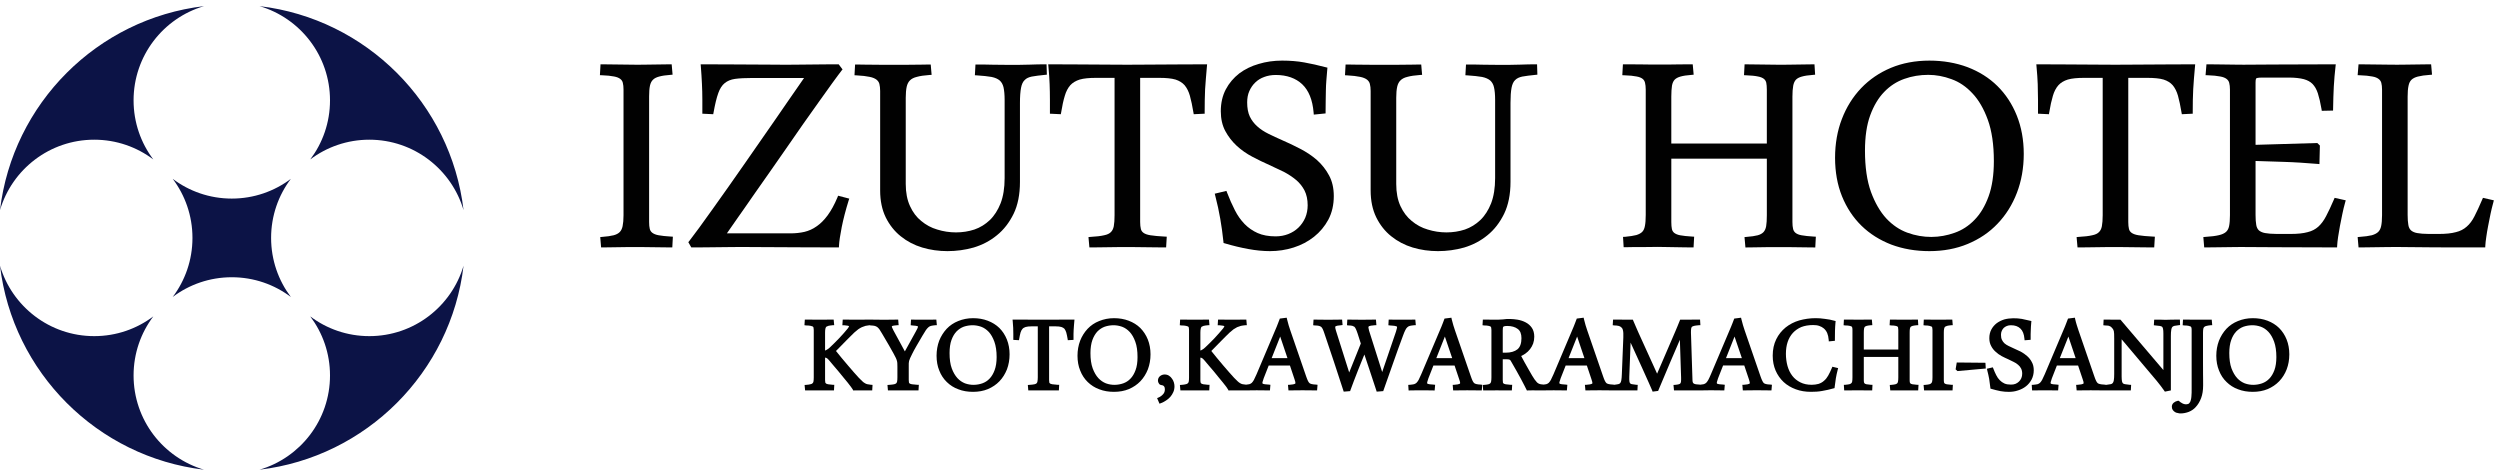 <svg width="330" height="62" viewBox="0 0 330 62" fill="none" xmlns="http://www.w3.org/2000/svg">
<path d="M12.439 44.369C15.367 44.369 18.067 43.398 20.237 41.764C18.602 43.931 17.632 46.633 17.632 49.56C17.632 55.448 21.555 60.419 26.932 62C12.844 60.33 1.67 49.157 0 35.07C1.582 40.445 6.551 44.369 12.439 44.369Z" fill="#0C1346"/>
<path d="M43.561 49.56C43.561 46.633 42.59 43.934 40.953 41.764C43.124 43.398 45.823 44.369 48.751 44.369C54.639 44.369 59.609 40.445 61.19 35.07C59.521 49.157 48.346 60.33 34.259 62C39.635 60.419 43.561 55.448 43.561 49.56Z" fill="#0C1346"/>
<path d="M35.786 31.404C35.786 34.33 36.756 37.029 38.392 39.201C36.222 37.566 33.522 36.596 30.595 36.596C27.668 36.596 24.967 37.566 22.799 39.201C24.434 37.029 25.405 34.33 25.405 31.404C25.405 28.478 24.434 25.775 22.799 23.608C24.968 25.243 27.668 26.213 30.595 26.213C33.522 26.213 36.222 25.243 38.392 23.608C36.756 25.775 35.786 28.478 35.786 31.404Z" fill="#0C1346"/>
<path d="M17.632 13.249C17.632 16.175 18.602 18.874 20.236 21.046C18.067 19.411 15.367 18.44 12.439 18.44C6.551 18.44 1.582 22.364 0 27.739C1.67 13.652 12.844 2.475 26.932 0.809C21.555 2.389 17.632 7.361 17.632 13.249Z" fill="#0C1346"/>
<path d="M48.751 18.44C45.823 18.44 43.123 19.411 40.953 21.046C42.59 18.874 43.561 16.175 43.561 13.249C43.561 7.361 39.635 2.389 34.259 0.809C48.346 2.475 59.521 13.652 61.19 27.739C59.609 22.364 54.639 18.44 48.751 18.44Z" fill="#0C1346"/>
<path d="M81.049 10.095C81.413 10.157 81.695 10.277 81.882 10.423C82.052 10.559 82.161 10.715 82.211 10.928C82.274 11.168 82.305 11.47 82.305 11.83V28.407C82.305 29.001 82.26 29.491 82.185 29.851C82.115 30.183 81.99 30.445 81.804 30.632C81.617 30.819 81.349 30.965 81.005 31.054C80.63 31.148 80.126 31.225 79.507 31.268L79.231 31.294L79.345 32.659H79.601C79.832 32.659 80.121 32.648 80.455 32.648C81.127 32.633 81.904 32.633 82.659 32.616C83.48 32.606 84.152 32.606 84.956 32.616C85.863 32.632 86.746 32.632 87.501 32.648C87.892 32.648 88.218 32.659 88.481 32.659H88.744L88.819 31.242L88.546 31.226C87.871 31.19 87.335 31.122 86.939 31.054C86.571 30.991 86.293 30.872 86.103 30.726C85.93 30.59 85.826 30.434 85.771 30.221C85.711 29.981 85.683 29.679 85.683 29.309V12.731C85.683 12.148 85.719 11.659 85.798 11.299C85.871 10.97 86.001 10.715 86.186 10.533C86.382 10.33 86.66 10.2 87.004 10.106C87.382 10.001 87.89 9.923 88.502 9.882L88.781 9.856L88.661 8.49H88.408C88.176 8.49 87.892 8.501 87.551 8.501C86.879 8.516 86.108 8.516 85.34 8.532C84.467 8.558 83.844 8.543 83.037 8.532C82.156 8.517 81.26 8.517 80.492 8.501C80.112 8.501 79.791 8.49 79.528 8.49H79.268L79.189 9.923L79.466 9.934C80.121 9.959 80.653 10.011 81.049 10.095Z" fill="#010101"/>
<path d="M92.099 32.658C92.442 32.658 92.841 32.648 93.291 32.648C94.211 32.632 95.253 32.632 96.183 32.616C96.66 32.616 97.082 32.605 97.459 32.605H98.368C98.793 32.605 99.405 32.616 100.202 32.616C101.817 32.632 103.997 32.632 106.485 32.648C107.748 32.648 109.08 32.658 110.478 32.658H110.736L110.749 32.408C110.775 31.851 110.905 31.028 111.109 29.97C111.322 28.907 111.627 27.73 112.015 26.485L112.103 26.219L110.629 25.834L110.543 26.057C110.142 27.016 109.702 27.808 109.243 28.433C108.79 29.042 108.303 29.532 107.792 29.876C107.292 30.236 106.753 30.47 106.193 30.606C105.617 30.736 104.997 30.804 104.346 30.804H95.948L97.462 28.631C97.595 28.459 97.855 28.073 98.254 27.506C98.644 26.948 99.129 26.245 99.701 25.422L101.626 22.682C102.327 21.676 103.054 20.639 103.797 19.566C104.544 18.482 105.289 17.42 106.021 16.362C106.763 15.315 107.459 14.32 108.116 13.408C108.772 12.491 109.358 11.668 109.872 10.955C110.377 10.251 110.786 9.72 111.082 9.324L111.215 9.168L110.71 8.49H109.787C109.423 8.49 108.998 8.501 108.516 8.501C107.56 8.516 106.448 8.516 105.45 8.532C104.963 8.543 104.531 8.543 104.153 8.543H103.315C102.984 8.543 102.47 8.543 101.77 8.532C100.379 8.517 98.399 8.517 96.146 8.501C95.038 8.501 93.921 8.49 92.788 8.49H92.488L92.512 8.782C92.579 9.657 92.629 10.412 92.657 11.074C92.689 11.72 92.71 12.423 92.71 13.153V15.008L94.145 15.076L94.189 14.852C94.385 13.763 94.588 12.904 94.817 12.278C95.025 11.694 95.315 11.247 95.663 10.971C96.018 10.679 96.473 10.492 97.025 10.413C97.622 10.33 98.408 10.293 99.352 10.293H106.137L103.85 13.591C103.459 14.159 102.982 14.852 102.425 15.66C101.863 16.468 101.24 17.369 100.545 18.364C99.841 19.359 99.133 20.39 98.401 21.449C97.671 22.496 96.934 23.559 96.192 24.605C95.445 25.653 94.741 26.642 94.087 27.57C93.433 28.487 92.832 29.32 92.293 30.065C91.756 30.789 91.316 31.388 90.972 31.826L90.86 31.971L91.251 32.659H92.099V32.658Z" fill="#010101"/>
<path d="M134.634 24.02V13.616C134.634 12.757 134.683 12.069 134.78 11.579C134.868 11.126 135.024 10.783 135.257 10.569C135.48 10.329 135.798 10.189 136.2 10.106C136.64 10.027 137.223 9.949 137.927 9.882L138.185 9.856L138.146 8.49H137.878C137.351 8.49 136.692 8.501 135.903 8.532C134.152 8.584 132.577 8.568 131.102 8.543C130.293 8.517 129.599 8.517 129.019 8.517H128.761L128.685 9.934L128.956 9.949C129.751 10.001 130.397 10.069 130.892 10.157C131.353 10.251 131.707 10.412 131.957 10.621C132.199 10.835 132.366 11.126 132.462 11.511C132.557 11.934 132.611 12.507 132.611 13.194V23.515C132.611 24.812 132.431 25.927 132.077 26.844C131.726 27.73 131.246 28.486 130.653 29.053C130.067 29.611 129.381 30.038 128.616 30.299C127.089 30.803 125.312 30.803 123.716 30.299C122.934 30.074 122.228 29.689 121.608 29.173C120.993 28.683 120.493 28.021 120.126 27.214C119.748 26.406 119.558 25.421 119.558 24.286V12.903C119.558 12.319 119.602 11.829 119.685 11.444C119.764 11.1 119.907 10.808 120.115 10.61C120.324 10.397 120.631 10.24 121.027 10.147C121.447 10.027 122.009 9.948 122.697 9.897L122.973 9.881L122.856 8.516H122.603C122.325 8.516 122.001 8.516 121.626 8.532C120.886 8.543 120.039 8.543 119.237 8.557C118.336 8.568 117.68 8.568 116.839 8.557C115.924 8.543 115.005 8.543 114.181 8.532C113.778 8.516 113.426 8.516 113.129 8.516H112.871L112.793 9.933L113.069 9.948C113.791 9.985 114.372 10.052 114.799 10.147C115.195 10.225 115.5 10.36 115.703 10.517C115.898 10.678 116.016 10.85 116.078 11.074C116.143 11.325 116.18 11.658 116.18 12.012V25.146C116.18 26.495 116.427 27.688 116.92 28.699C117.409 29.689 118.079 30.538 118.9 31.19C119.717 31.851 120.673 32.356 121.736 32.674C122.796 32.992 123.916 33.149 125.065 33.149C126.235 33.149 127.396 32.992 128.519 32.674C129.66 32.33 130.692 31.799 131.593 31.054C132.502 30.325 133.239 29.361 133.799 28.219C134.355 27.068 134.634 25.662 134.634 24.02Z" fill="#010101"/>
<path d="M138.551 11.1C138.575 11.762 138.59 12.465 138.59 13.194V15.008L140.026 15.076L140.07 14.852C140.211 13.961 140.377 13.222 140.557 12.638C140.721 12.07 140.966 11.606 141.281 11.247C141.589 10.913 142.008 10.663 142.516 10.502C143.053 10.345 143.782 10.278 144.671 10.278H147.122V28.408C147.122 29.002 147.088 29.492 147.02 29.862C146.952 30.195 146.83 30.446 146.642 30.633C146.452 30.831 146.147 30.977 145.741 31.055C145.293 31.164 144.694 31.226 143.962 31.269L143.678 31.295L143.8 32.66H144.05C144.366 32.66 144.723 32.649 145.118 32.649C145.903 32.634 146.692 32.634 147.465 32.617C148.306 32.607 148.966 32.607 149.791 32.617C150.693 32.633 151.631 32.633 152.498 32.649C152.933 32.649 153.324 32.66 153.67 32.66H153.928L154.012 31.243L153.733 31.227C152.947 31.191 152.316 31.123 151.86 31.055C151.441 30.992 151.123 30.873 150.933 30.727C150.753 30.591 150.644 30.435 150.594 30.221C150.535 29.982 150.5 29.68 150.5 29.31V10.278H153.033C153.921 10.278 154.642 10.346 155.171 10.502C155.669 10.664 156.073 10.914 156.367 11.247C156.666 11.607 156.9 12.07 157.062 12.628C157.231 13.222 157.388 13.977 157.533 14.852L157.573 15.076L159.016 15.008V14.759C159.016 14.201 159.019 13.669 159.029 13.206C159.034 12.731 159.055 12.252 159.073 11.789C159.097 11.325 159.133 10.861 159.175 10.387L159.337 8.491H159.037C158.05 8.491 157.073 8.501 156.107 8.501C154.185 8.517 152.376 8.517 150.806 8.533C150.027 8.544 149.363 8.544 148.8 8.544C148.23 8.544 147.563 8.544 146.797 8.533C145.273 8.517 143.475 8.517 141.571 8.501C140.615 8.501 139.649 8.491 138.664 8.491H138.365L138.393 8.793C138.473 9.657 138.528 10.423 138.551 11.1Z" fill="#010101"/>
<path d="M171.391 30.048C171.005 30.418 170.557 30.7 170.052 30.897C169.544 31.095 168.984 31.2 168.385 31.2C167.458 31.2 166.661 31.054 166.007 30.762C165.355 30.471 164.777 30.074 164.285 29.569C163.79 29.053 163.36 28.459 163.008 27.756C162.644 27.042 162.292 26.261 161.972 25.422L161.888 25.198L160.346 25.568L160.413 25.834C160.692 26.907 160.913 27.928 161.073 28.871C161.237 29.809 161.38 30.819 161.492 31.903L161.51 32.075L161.69 32.128C162.772 32.445 163.816 32.7 164.79 32.872C165.772 33.054 166.733 33.149 167.642 33.149C168.7 33.149 169.747 32.992 170.75 32.674C171.76 32.356 172.667 31.877 173.446 31.258C174.233 30.632 174.865 29.877 175.342 28.991C175.819 28.09 176.061 27.043 176.061 25.886C176.061 24.838 175.853 23.927 175.439 23.161C175.029 22.39 174.493 21.713 173.842 21.129C173.198 20.562 172.456 20.072 171.648 19.65C170.843 19.238 170.041 18.837 169.257 18.509C168.616 18.218 168.004 17.952 167.434 17.66C166.879 17.384 166.381 17.066 165.959 16.681C165.543 16.311 165.214 15.884 164.972 15.378C164.74 14.888 164.626 14.253 164.626 13.513C164.626 12.971 164.717 12.45 164.909 12.028C165.102 11.591 165.36 11.205 165.696 10.887C166.022 10.569 166.423 10.32 166.879 10.158C167.335 9.986 167.85 9.897 168.408 9.897C169.867 9.897 171.039 10.319 171.898 11.127C172.747 11.934 173.258 13.179 173.396 14.852L173.419 15.128L174.978 14.971V14.716C174.978 14.2 174.98 13.711 174.993 13.263L175.016 11.934C175.024 11.497 175.042 11.059 175.079 10.621C175.11 10.173 175.152 9.684 175.199 9.168L175.22 8.928L174.996 8.875C173.993 8.61 173.037 8.396 172.159 8.24C171.271 8.079 170.286 8 169.244 8C168.155 8 167.116 8.146 166.152 8.438C165.181 8.714 164.318 9.141 163.579 9.693C162.836 10.277 162.24 10.97 161.802 11.803C161.369 12.626 161.145 13.606 161.145 14.679C161.145 15.685 161.348 16.571 161.742 17.3C162.133 18.029 162.638 18.681 163.25 19.249C163.859 19.806 164.552 20.296 165.313 20.692C166.055 21.093 166.811 21.447 167.553 21.78C168.201 22.083 168.845 22.375 169.465 22.682C170.064 23 170.614 23.359 171.085 23.755C171.544 24.14 171.922 24.615 172.198 25.146C172.469 25.687 172.612 26.339 172.612 27.094C172.612 27.688 172.502 28.246 172.289 28.751C172.074 29.241 171.771 29.678 171.391 30.048Z" fill="#010101"/>
<path d="M179.542 10.147C179.94 10.225 180.248 10.36 180.454 10.517C180.641 10.678 180.766 10.85 180.821 11.074C180.891 11.325 180.925 11.658 180.925 12.012V25.146C180.925 26.495 181.173 27.688 181.67 28.699C182.158 29.689 182.824 30.538 183.648 31.19C184.465 31.851 185.424 32.356 186.482 32.674C187.537 32.992 188.657 33.149 189.813 33.149C190.978 33.149 192.142 32.992 193.267 32.674C194.406 32.33 195.44 31.799 196.341 31.054C197.25 30.325 197.985 29.361 198.545 28.219C199.1 27.068 199.386 25.661 199.386 24.02V13.616C199.386 12.757 199.433 12.069 199.527 11.579C199.615 11.126 199.769 10.783 199.999 10.569C200.233 10.329 200.551 10.189 200.946 10.106C201.39 10.027 201.973 9.949 202.676 9.882L202.934 9.856L202.892 8.49H202.629C202.103 8.49 201.441 8.501 200.652 8.532C198.904 8.584 197.326 8.568 195.854 8.543C195.044 8.517 194.342 8.517 193.77 8.517H193.512L193.431 9.934L193.705 9.949C194.491 10.001 195.145 10.069 195.637 10.157C196.096 10.251 196.453 10.412 196.705 10.621C196.942 10.835 197.117 11.126 197.205 11.511C197.307 11.934 197.356 12.507 197.356 13.194V23.515C197.356 24.812 197.176 25.927 196.825 26.844C196.473 27.73 195.994 28.486 195.4 29.053C194.811 29.611 194.121 30.038 193.363 30.299C191.836 30.803 190.052 30.803 188.463 30.299C187.681 30.074 186.973 29.689 186.355 29.173C185.743 28.683 185.24 28.021 184.865 27.214C184.49 26.406 184.303 25.421 184.303 24.286V12.903C184.303 12.319 184.345 11.829 184.431 11.444C184.509 11.1 184.652 10.808 184.866 10.61C185.074 10.397 185.376 10.24 185.772 10.147C186.195 10.027 186.76 9.948 187.44 9.897L187.718 9.881L187.601 8.516H187.351C187.07 8.516 186.741 8.516 186.369 8.532C185.632 8.543 184.791 8.543 183.986 8.557C183.085 8.568 182.425 8.568 181.587 8.557C180.664 8.543 179.748 8.543 178.93 8.532C178.526 8.516 178.174 8.516 177.88 8.516H177.617L177.539 9.933L177.82 9.948C178.539 9.986 179.115 10.053 179.542 10.147Z" fill="#010101"/>
<path d="M216.026 10.095C216.387 10.157 216.664 10.277 216.831 10.413C216.992 10.543 217.094 10.715 217.143 10.928C217.203 11.168 217.237 11.47 217.237 11.83V28.366C217.237 28.975 217.201 29.481 217.127 29.835C217.065 30.169 216.945 30.434 216.773 30.606C216.593 30.788 216.333 30.924 215.997 31.028C215.632 31.122 215.133 31.2 214.515 31.258L214.239 31.268L214.322 32.633H214.58C214.812 32.633 215.094 32.633 215.424 32.617C216.096 32.607 216.852 32.617 217.589 32.607C218.435 32.581 219.076 32.591 219.868 32.607L222.337 32.649C222.71 32.649 223.027 32.659 223.288 32.659H223.551L223.627 31.242L223.351 31.226C222.684 31.191 222.148 31.122 221.772 31.055C221.428 30.992 221.165 30.873 220.993 30.737C220.834 30.607 220.735 30.435 220.691 30.237C220.641 29.997 220.613 29.68 220.613 29.31V20.948H233.223V28.409C233.223 29.019 233.194 29.493 233.132 29.863C233.072 30.196 232.954 30.447 232.785 30.634C232.608 30.821 232.348 30.968 232.022 31.056C231.665 31.15 231.17 31.227 230.55 31.27L230.274 31.296L230.396 32.661H230.646C230.878 32.661 231.157 32.651 231.477 32.651C232.113 32.635 232.855 32.635 233.595 32.618C234.394 32.608 235.071 32.608 235.879 32.618C236.765 32.634 237.635 32.634 238.388 32.651C238.768 32.651 239.089 32.661 239.351 32.661H239.617L239.692 31.244L239.416 31.228C238.742 31.192 238.197 31.124 237.807 31.056C237.442 30.994 237.178 30.874 237.01 30.739C236.851 30.608 236.744 30.436 236.694 30.239C236.632 29.984 236.6 29.681 236.6 29.312V12.76C236.6 12.161 236.637 11.671 236.707 11.302C236.77 10.973 236.889 10.708 237.064 10.52C237.244 10.333 237.504 10.203 237.84 10.109C238.208 10.004 238.708 9.926 239.325 9.885L239.596 9.859L239.512 8.493H239.255C239.02 8.493 238.742 8.504 238.411 8.504C237.767 8.519 237.02 8.519 236.246 8.535C235.394 8.561 234.759 8.546 233.972 8.535C233.099 8.52 232.252 8.52 231.5 8.504C231.125 8.504 230.81 8.493 230.546 8.493H230.286L230.208 9.926L230.482 9.937C231.156 9.963 231.688 10.015 232.063 10.099C232.412 10.161 232.672 10.281 232.842 10.416C233.003 10.547 233.097 10.718 233.147 10.916C233.196 11.156 233.222 11.474 233.222 11.833V18.95H220.612V12.761C220.612 12.162 220.645 11.672 220.703 11.302C220.763 10.974 220.878 10.709 221.052 10.521C221.232 10.334 221.49 10.203 221.813 10.109C222.175 10.005 222.672 9.927 223.284 9.885L223.563 9.859L223.44 8.494H222.357C222.023 8.494 221.674 8.504 221.299 8.504C220.932 8.52 220.565 8.52 220.19 8.52H218.025C217.634 8.52 217.228 8.52 216.811 8.504C216.395 8.504 215.978 8.494 215.566 8.494H214.225L214.144 9.927L214.418 9.938C215.094 9.959 215.632 10.012 216.026 10.095Z" fill="#010101"/>
<path d="M245.716 29.798C246.813 30.871 248.144 31.705 249.66 32.289C251.178 32.856 252.864 33.149 254.677 33.149C256.529 33.149 258.235 32.831 259.751 32.195C261.274 31.56 262.596 30.674 263.687 29.518C264.766 28.392 265.628 27.027 266.226 25.464C266.826 23.901 267.136 22.177 267.136 20.322C267.136 18.467 266.823 16.759 266.214 15.248C265.604 13.727 264.742 12.424 263.653 11.351C262.567 10.278 261.236 9.445 259.707 8.861C258.183 8.293 256.495 8.001 254.677 8.001C252.83 8.001 251.124 8.319 249.605 8.954C248.083 9.59 246.763 10.491 245.674 11.632C244.593 12.768 243.731 14.133 243.131 15.701C242.532 17.248 242.228 18.983 242.228 20.827C242.228 22.682 242.535 24.406 243.145 25.912C243.757 27.422 244.619 28.725 245.716 29.798ZM251.762 30.71C250.746 30.34 249.819 29.715 249.001 28.845C248.178 27.954 247.498 26.776 246.967 25.333C246.44 23.875 246.177 22.046 246.177 19.884C246.177 18.055 246.404 16.482 246.868 15.222C247.329 13.961 247.951 12.914 248.717 12.132C249.475 11.339 250.368 10.767 251.366 10.413C252.366 10.053 253.434 9.881 254.531 9.881C255.547 9.881 256.579 10.069 257.597 10.449C258.61 10.809 259.54 11.434 260.358 12.319C261.181 13.179 261.869 14.372 262.393 15.815C262.922 17.274 263.19 19.102 263.19 21.264C263.19 23.093 262.955 24.666 262.492 25.927C262.03 27.198 261.408 28.235 260.642 29.016C259.884 29.808 258.988 30.391 257.993 30.735C256.058 31.429 253.887 31.491 251.762 30.71Z" fill="#010101"/>
<path d="M268.98 11.1C269.004 11.762 269.017 12.465 269.017 13.194V15.008L270.457 15.076L270.497 14.852C270.642 13.961 270.807 13.222 270.984 12.638C271.151 12.07 271.395 11.606 271.713 11.247C272.018 10.913 272.435 10.663 272.948 10.502C273.485 10.345 274.211 10.278 275.1 10.278H277.556V28.408C277.556 29.002 277.517 29.492 277.447 29.862C277.384 30.195 277.259 30.446 277.068 30.633C276.881 30.831 276.579 30.977 276.173 31.055C275.725 31.164 275.126 31.226 274.393 31.269L274.112 31.295L274.232 32.66H274.482C274.797 32.66 275.152 32.649 275.545 32.649C276.332 32.634 277.126 32.634 277.894 32.617C278.738 32.607 279.397 32.607 280.223 32.617C281.122 32.633 282.06 32.633 282.927 32.649C283.367 32.649 283.755 32.66 284.099 32.66H284.357L284.443 31.243L284.164 31.227C283.369 31.191 282.747 31.123 282.291 31.055C281.869 30.992 281.559 30.873 281.364 30.727C281.184 30.591 281.072 30.435 281.023 30.221C280.963 29.982 280.932 29.68 280.932 29.31V10.278H283.461C284.346 10.278 285.071 10.346 285.597 10.502C286.1 10.664 286.503 10.914 286.795 11.247C287.095 11.607 287.329 12.07 287.491 12.628C287.657 13.222 287.816 13.977 287.962 14.852L288.001 15.076L289.441 15.008V14.759C289.441 14.201 289.446 13.669 289.454 13.206C289.465 12.731 289.483 12.252 289.504 11.789C289.525 11.325 289.564 10.861 289.6 10.387L289.764 8.491H289.465C288.477 8.491 287.503 8.501 286.534 8.501C284.614 8.517 282.804 8.517 281.236 8.533C280.454 8.544 279.788 8.544 279.232 8.544C278.657 8.544 277.99 8.544 277.227 8.533C275.7 8.517 273.898 8.517 271.996 8.501C271.051 8.501 270.079 8.491 269.095 8.491H268.795L268.821 8.793C268.9 9.657 268.957 10.423 268.98 11.1Z" fill="#010101"/>
<path d="M308.872 29.834C308.971 29.309 309.077 28.777 309.192 28.235C309.304 27.704 309.424 27.198 309.556 26.735L309.637 26.443L308.171 26.115L308.082 26.323C307.705 27.198 307.353 27.953 307.043 28.537C306.741 29.121 306.389 29.585 306.009 29.928C305.632 30.261 305.165 30.512 304.61 30.642C304.037 30.803 303.279 30.881 302.354 30.881H300.533C299.885 30.881 299.356 30.829 298.979 30.762C298.629 30.7 298.356 30.564 298.173 30.408C297.997 30.236 297.879 30.007 297.827 29.705C297.764 29.361 297.733 28.923 297.733 28.366V21.249C298.885 21.275 300.132 21.316 301.474 21.368C302.914 21.41 304.399 21.514 305.874 21.634L306.165 21.66L306.225 19.211L305.886 18.878L297.733 19.118V10.886C297.733 10.423 297.827 10.345 297.827 10.345C297.84 10.33 297.983 10.24 298.616 10.24H302.133C302.94 10.24 303.604 10.319 304.105 10.449C304.579 10.584 304.965 10.783 305.256 11.085C305.556 11.393 305.787 11.803 305.957 12.319C306.131 12.861 306.298 13.565 306.439 14.398L306.475 14.627L307.963 14.596L307.97 14.335C307.984 13.298 308.017 12.319 308.062 11.417C308.116 10.5 308.189 9.631 308.286 8.807L308.322 8.489H308.009C304.847 8.489 302.239 8.5 300.189 8.516C298.137 8.542 296.795 8.542 296.157 8.542C295.813 8.542 295.44 8.542 295.039 8.532C294.255 8.516 293.401 8.516 292.583 8.5C292.179 8.5 291.818 8.489 291.505 8.489H291.252L291.135 9.923L291.419 9.933C292.109 9.959 292.661 10.011 293.062 10.095C293.44 10.157 293.727 10.277 293.912 10.423C294.083 10.559 294.196 10.714 294.255 10.928C294.32 11.168 294.354 11.486 294.354 11.83V28.407C294.354 29.001 294.315 29.491 294.24 29.85C294.17 30.183 294.034 30.434 293.831 30.616C293.622 30.804 293.304 30.949 292.893 31.043C292.453 31.148 291.851 31.225 291.122 31.267L290.84 31.293L290.955 32.658H291.208C291.492 32.658 291.83 32.648 292.239 32.648C293.039 32.632 293.917 32.632 294.722 32.616C295.123 32.616 295.467 32.605 295.764 32.605C296.759 32.605 298.27 32.616 300.299 32.632C302.325 32.648 304.97 32.658 308.231 32.658H308.494L308.507 32.408C308.523 32.116 308.562 31.746 308.627 31.293C308.692 30.83 308.775 30.356 308.872 29.834Z" fill="#010101"/>
<path d="M327.751 26.115L327.66 26.323C327.288 27.198 326.944 27.943 326.637 28.537C326.345 29.121 325.993 29.585 325.602 29.918C325.219 30.262 324.74 30.512 324.182 30.642C323.599 30.803 322.836 30.882 321.908 30.882H320.611C319.954 30.882 319.431 30.829 319.05 30.762C318.699 30.7 318.43 30.564 318.25 30.408C318.069 30.236 317.953 30.007 317.904 29.705C317.841 29.361 317.808 28.923 317.808 28.366V12.757C317.808 12.158 317.844 11.684 317.927 11.314C317.993 10.97 318.126 10.715 318.311 10.533C318.506 10.345 318.792 10.2 319.16 10.106C319.566 10.001 320.101 9.923 320.749 9.882L321.028 9.856L320.908 8.49H320.655C320.424 8.49 320.135 8.501 319.775 8.501C319.069 8.516 318.264 8.516 317.478 8.532C317.087 8.543 316.735 8.543 316.422 8.543C316.032 8.543 315.607 8.543 315.151 8.532C314.234 8.517 313.325 8.517 312.554 8.501C312.166 8.501 311.84 8.49 311.577 8.49H311.327L311.21 9.923L311.494 9.934C312.182 9.96 312.733 10.012 313.137 10.096C313.515 10.158 313.792 10.277 313.982 10.424C314.157 10.56 314.271 10.715 314.331 10.929C314.396 11.169 314.43 11.487 314.43 11.831V28.408C314.43 29.002 314.388 29.492 314.31 29.851C314.239 30.184 314.107 30.434 313.922 30.617C313.726 30.804 313.443 30.95 313.075 31.054C312.674 31.148 312.14 31.226 311.486 31.268L311.21 31.294L311.327 32.659H311.577C311.812 32.659 312.101 32.649 312.458 32.649C313.163 32.633 313.971 32.633 314.76 32.617C315.151 32.617 315.508 32.606 315.836 32.606H316.699C317.006 32.606 317.363 32.617 317.775 32.617C318.592 32.633 319.668 32.633 321.244 32.649C322.031 32.649 322.966 32.659 324.052 32.659H328.051L328.064 32.409C328.077 32.117 328.121 31.747 328.187 31.295C328.249 30.831 328.333 30.357 328.431 29.836C328.527 29.31 328.629 28.779 328.749 28.236C328.861 27.705 328.986 27.2 329.114 26.736L329.189 26.445L327.751 26.115Z" fill="#010101"/>
<path d="M123.596 42.188H123.402C123.175 42.188 122.933 42.188 122.685 42.199C122.145 42.199 121.645 42.199 121.184 42.199C120.93 42.188 120.687 42.188 120.457 42.188H120.252L120.21 42.931L120.42 42.958C120.839 42.984 121.019 43.026 121.103 43.052C121.171 43.079 121.171 43.094 121.171 43.105C121.171 43.147 121.163 43.225 121.108 43.336C121.058 43.455 120.985 43.587 120.888 43.76L119.441 46.383L117.935 43.613C117.867 43.482 117.809 43.362 117.77 43.267C117.728 43.173 117.723 43.12 117.723 43.094C117.723 43.079 117.723 43.068 117.786 43.026C117.857 43 118.022 42.958 118.409 42.931L118.622 42.921L118.559 42.188H118.363C118.101 42.188 117.837 42.188 117.564 42.199C116.964 42.214 116.399 42.199 115.836 42.199C115.522 42.188 115.239 42.188 114.98 42.188H114.969H114.781H114.768C114.681 42.188 114.572 42.188 114.437 42.188C114.173 42.199 113.849 42.188 113.529 42.199C113.186 42.199 112.966 42.199 112.683 42.199C112.369 42.188 112.06 42.199 111.78 42.188C111.644 42.188 111.531 42.188 111.442 42.188H111.241L111.193 42.931H111.413C111.649 42.958 111.83 42.974 111.95 42.999C112.07 43.052 112.091 43.078 112.078 43.094C112.049 43.162 111.989 43.252 111.916 43.345C111.767 43.534 111.588 43.743 111.397 43.958C111.193 44.183 110.992 44.397 110.777 44.638C110.567 44.853 110.355 45.078 110.138 45.288C109.921 45.503 109.719 45.702 109.531 45.875C109.366 46.021 109.219 46.131 109.086 46.194C109.036 46.236 108.973 46.252 108.91 46.262V43.906C108.91 43.681 108.926 43.518 108.952 43.387C108.978 43.277 109.015 43.198 109.07 43.13C109.13 43.094 109.219 43.052 109.334 43.015C109.475 42.974 109.662 42.958 109.894 42.931L110.114 42.921L110.044 42.187H109.852C109.761 42.187 109.651 42.187 109.517 42.187C109.266 42.198 108.963 42.187 108.669 42.198C108.347 42.198 108.106 42.198 107.8 42.198C107.454 42.187 107.111 42.198 106.816 42.187C106.661 42.187 106.538 42.187 106.438 42.187H106.237L106.189 42.93L106.41 42.957C106.661 42.957 106.87 42.983 107.022 43.014C107.177 43.051 107.258 43.093 107.297 43.103C107.342 43.145 107.373 43.188 107.384 43.251C107.402 43.318 107.416 43.438 107.416 43.559V49.817C107.416 50.042 107.402 50.231 107.379 50.351C107.356 50.456 107.321 50.54 107.269 50.576C107.212 50.644 107.122 50.697 107.004 50.712C106.865 50.749 106.669 50.791 106.423 50.801L106.206 50.817L106.274 51.535H106.465C106.557 51.535 106.662 51.535 106.795 51.535C107.054 51.535 107.366 51.535 107.659 51.535C107.973 51.524 108.22 51.524 108.534 51.535C108.874 51.535 109.219 51.535 109.505 51.535C109.652 51.535 109.78 51.535 109.879 51.535H110.086L110.125 50.791H109.908C109.652 50.765 109.452 50.749 109.306 50.723C109.149 50.697 109.07 50.644 109.028 50.618C108.984 50.576 108.96 50.54 108.939 50.498C108.918 50.404 108.91 50.299 108.91 50.163V47.209C108.978 47.209 109.046 47.22 109.117 47.262C109.198 47.304 109.295 47.393 109.4 47.513C109.588 47.754 109.797 47.979 110.018 48.246C110.237 48.497 110.46 48.765 110.677 49.021L111.319 49.807C111.525 50.042 111.719 50.273 111.89 50.498C112.06 50.713 112.209 50.896 112.33 51.069C112.445 51.231 112.528 51.352 112.575 51.43L112.641 51.551L112.775 51.535C112.861 51.535 112.953 51.535 113.046 51.535C113.444 51.525 113.78 51.525 114.149 51.535C114.432 51.535 114.694 51.535 114.932 51.535H115.133L115.175 50.801L114.969 50.791C114.767 50.765 114.599 50.739 114.473 50.712C114.364 50.686 114.256 50.644 114.159 50.576C114.049 50.523 113.939 50.43 113.827 50.325C113.701 50.205 113.547 50.058 113.364 49.869C113.199 49.696 112.992 49.471 112.741 49.178C112.492 48.9 112.222 48.591 111.937 48.246C111.646 47.9 111.355 47.555 111.062 47.209C110.814 46.9 110.578 46.607 110.35 46.33C110.544 46.13 110.74 45.932 110.945 45.727C111.19 45.476 111.429 45.235 111.657 44.999C111.882 44.769 112.091 44.559 112.285 44.371C112.476 44.182 112.641 44.025 112.775 43.889C112.961 43.732 113.131 43.585 113.288 43.465C113.44 43.36 113.602 43.265 113.762 43.188C113.917 43.119 114.082 43.067 114.246 43.014C114.404 42.983 114.579 42.957 114.77 42.93L114.932 42.957C115.165 42.957 115.349 42.998 115.492 43.025C115.615 43.067 115.725 43.119 115.817 43.188C115.913 43.265 116.008 43.37 116.097 43.491C116.194 43.654 116.317 43.837 116.459 44.078C116.82 44.691 117.121 45.209 117.364 45.623L117.97 46.701C118.09 46.916 118.187 47.099 118.252 47.246C118.313 47.382 118.363 47.502 118.391 47.623C118.422 47.727 118.443 47.847 118.446 47.953C118.457 48.089 118.457 48.236 118.457 48.409V49.817C118.457 50.042 118.444 50.231 118.42 50.351C118.399 50.456 118.363 50.54 118.305 50.593C118.248 50.645 118.15 50.697 118.022 50.723C117.858 50.749 117.637 50.792 117.365 50.801L117.145 50.817L117.208 51.535H117.404C117.525 51.535 117.656 51.535 117.81 51.535C118.103 51.535 118.402 51.535 118.695 51.535C119.014 51.524 119.26 51.524 119.572 51.535C119.915 51.535 120.271 51.535 120.596 51.535C120.761 51.535 120.91 51.535 121.041 51.535H121.243L121.287 50.791H121.068C120.775 50.765 120.541 50.749 120.374 50.723C120.199 50.697 120.115 50.644 120.07 50.618C120.025 50.576 119.994 50.54 119.983 50.498C119.968 50.404 119.955 50.309 119.955 50.163V48.325C119.955 48.168 119.955 48.047 119.957 47.943C119.96 47.848 119.975 47.754 120.002 47.633C120.031 47.539 120.078 47.409 120.141 47.262C120.208 47.115 120.303 46.916 120.434 46.659C120.56 46.408 120.732 46.078 120.968 45.675C121.196 45.278 121.466 44.811 121.785 44.277C121.955 44 122.099 43.759 122.222 43.57C122.329 43.424 122.439 43.292 122.549 43.198C122.649 43.103 122.761 43.051 122.892 43.015C123.034 42.974 123.225 42.958 123.45 42.931L123.665 42.921L123.596 42.188Z" fill="#010101"/>
<path d="M131.916 43.293C131.49 42.879 130.979 42.56 130.382 42.335C129.796 42.11 129.144 41.999 128.445 41.999C127.735 41.999 127.073 42.136 126.484 42.377C125.895 42.612 125.382 42.958 124.963 43.398C124.541 43.853 124.208 44.388 123.975 44.968C123.745 45.581 123.627 46.252 123.627 46.953C123.627 47.675 123.745 48.341 123.983 48.911C124.216 49.514 124.553 50.017 124.981 50.43C125.405 50.845 125.918 51.179 126.512 51.389C127.091 51.619 127.746 51.723 128.444 51.723C129.157 51.723 129.821 51.604 130.403 51.362C130.995 51.111 131.508 50.765 131.929 50.325C132.353 49.886 132.678 49.352 132.919 48.755C133.144 48.152 133.265 47.487 133.265 46.77C133.265 46.053 133.141 45.398 132.908 44.812C132.671 44.225 132.341 43.717 131.916 43.293ZM127.379 50.603C127.013 50.456 126.673 50.231 126.379 49.912C126.081 49.582 125.825 49.153 125.63 48.618C125.434 48.09 125.343 47.409 125.343 46.608C125.343 45.932 125.424 45.345 125.594 44.88C125.765 44.414 125.987 44.036 126.27 43.743C126.547 43.465 126.869 43.251 127.225 43.12C127.595 42.999 127.99 42.931 128.388 42.931C128.757 42.931 129.134 42.999 129.513 43.13C129.88 43.267 130.215 43.492 130.516 43.811C130.815 44.13 131.061 44.57 131.257 45.105C131.451 45.649 131.556 46.33 131.556 47.131C131.556 47.806 131.464 48.393 131.294 48.849C131.124 49.315 130.899 49.697 130.621 49.98C130.346 50.274 130.024 50.472 129.663 50.603C128.953 50.845 128.162 50.886 127.379 50.603Z" fill="#010101"/>
<path d="M140.492 42.188C139.761 42.199 139.075 42.188 138.484 42.199C137.892 42.199 137.538 42.199 136.975 42.199C136.399 42.188 135.716 42.199 134.996 42.188C134.632 42.188 134.268 42.188 133.898 42.188H133.658L133.681 42.43C133.716 42.749 133.734 43.026 133.742 43.278C133.755 43.534 133.758 43.785 133.758 44.078V44.864L134.504 44.906L134.538 44.717C134.59 44.387 134.651 44.12 134.713 43.89C134.774 43.691 134.86 43.534 134.967 43.413C135.069 43.293 135.208 43.225 135.384 43.162C135.577 43.105 135.839 43.078 136.166 43.078H136.988V49.818C136.988 50.043 136.967 50.232 136.944 50.352C136.926 50.456 136.889 50.54 136.834 50.593C136.777 50.645 136.682 50.698 136.549 50.724C136.386 50.75 136.164 50.792 135.889 50.802L135.674 50.818L135.734 51.535H135.934C136.054 51.535 136.185 51.535 136.339 51.535C136.635 51.535 136.931 51.535 137.224 51.535C137.549 51.525 137.79 51.525 138.104 51.535C138.439 51.535 138.796 51.535 139.123 51.535C139.29 51.535 139.44 51.535 139.573 51.535H139.772L139.811 50.792H139.599C139.306 50.765 139.073 50.749 138.905 50.723C138.727 50.697 138.64 50.645 138.604 50.619C138.557 50.577 138.52 50.54 138.509 50.498C138.494 50.404 138.481 50.31 138.481 50.163V43.078H139.329C139.651 43.078 139.912 43.105 140.104 43.162C140.277 43.225 140.408 43.293 140.507 43.398C140.604 43.534 140.688 43.691 140.748 43.89C140.811 44.12 140.866 44.388 140.923 44.717L140.95 44.906L141.704 44.864V44.665C141.704 44.45 141.704 44.267 141.704 44.078C141.707 43.905 141.715 43.733 141.722 43.559C141.73 43.371 141.743 43.198 141.759 43.015L141.83 42.188H141.597C141.225 42.188 140.858 42.188 140.492 42.188Z" fill="#010101"/>
<path d="M150.519 43.293C150.098 42.879 149.582 42.56 148.99 42.335C148.399 42.11 147.747 41.999 147.045 41.999C146.338 41.999 145.679 42.136 145.089 42.377C144.492 42.612 143.987 42.958 143.568 43.398C143.142 43.853 142.809 44.388 142.581 44.968C142.348 45.581 142.23 46.252 142.23 46.953C142.23 47.675 142.348 48.341 142.586 48.911C142.821 49.514 143.154 50.017 143.581 50.43C144.01 50.845 144.524 51.179 145.113 51.389C145.702 51.619 146.351 51.723 147.045 51.723C147.763 51.723 148.422 51.604 149.009 51.362C149.598 51.111 150.111 50.765 150.532 50.325C150.951 49.886 151.282 49.352 151.52 48.755C151.747 48.152 151.868 47.487 151.868 46.77C151.868 46.053 151.745 45.398 151.512 44.812C151.276 44.225 150.938 43.717 150.519 43.293ZM145.984 50.603C145.618 50.456 145.28 50.231 144.982 49.912C144.681 49.582 144.432 49.153 144.233 48.618C144.039 48.09 143.94 47.409 143.94 46.608C143.94 45.932 144.031 45.345 144.196 44.88C144.367 44.414 144.594 44.036 144.869 43.743C145.147 43.465 145.471 43.251 145.832 43.12C146.204 42.999 146.591 42.931 146.992 42.931C147.364 42.931 147.735 42.999 148.113 43.13C148.479 43.267 148.817 43.492 149.113 43.811C149.414 44.13 149.668 44.57 149.859 45.105C150.061 45.649 150.153 46.33 150.153 47.131C150.153 47.806 150.069 48.393 149.896 48.849C149.726 49.315 149.503 49.697 149.223 49.98C148.948 50.274 148.626 50.472 148.265 50.603C147.555 50.845 146.764 50.886 145.984 50.603Z" fill="#010101"/>
<path d="M154.701 49.981C154.596 49.818 154.455 49.688 154.295 49.583C153.957 49.378 153.481 49.368 153.138 49.636C152.952 49.782 152.85 49.981 152.85 50.232C152.85 50.326 152.871 50.421 152.918 50.525C152.968 50.645 153.046 50.74 153.162 50.792L153.25 50.818C153.431 50.834 153.554 50.887 153.636 50.976C153.72 51.07 153.764 51.206 153.764 51.363C153.764 51.646 153.695 51.856 153.544 52.017C153.389 52.201 153.18 52.364 152.937 52.468L152.738 52.552L153.052 53.285L153.241 53.217C153.476 53.123 153.696 53.018 153.911 52.871C154.123 52.735 154.314 52.578 154.479 52.39C154.643 52.191 154.78 51.992 154.88 51.751C154.979 51.526 155.031 51.269 155.031 50.992C155.031 50.819 155.002 50.646 154.945 50.458C154.889 50.284 154.808 50.111 154.701 49.981Z" fill="#010101"/>
<path d="M173.141 50.698C173.021 50.671 172.929 50.63 172.861 50.577C172.782 50.514 172.715 50.405 172.652 50.284C172.581 50.153 172.502 49.928 172.408 49.672L170.321 43.613C170.25 43.398 170.177 43.173 170.101 42.932C170.028 42.696 169.954 42.43 169.889 42.136L169.844 41.937L168.938 42.052L168.718 42.628C168.668 42.759 168.605 42.922 168.532 43.105L165.864 49.405C165.733 49.714 165.613 49.965 165.513 50.154C165.421 50.311 165.33 50.447 165.23 50.541C165.141 50.62 165.039 50.672 164.919 50.714C164.803 50.741 164.649 50.75 164.479 50.777C164.293 50.75 164.133 50.741 164.018 50.714C163.903 50.688 163.793 50.646 163.694 50.578C163.591 50.525 163.478 50.431 163.364 50.326C163.238 50.206 163.086 50.059 162.903 49.871C162.738 49.698 162.531 49.473 162.28 49.179C162.029 48.902 161.759 48.593 161.473 48.248C161.191 47.902 160.895 47.556 160.604 47.211C160.35 46.902 160.114 46.609 159.892 46.331C160.08 46.132 160.282 45.933 160.484 45.729C160.727 45.477 160.971 45.237 161.198 45.001C161.421 44.771 161.631 44.561 161.824 44.372C162.02 44.184 162.183 44.026 162.319 43.89C162.5 43.733 162.67 43.587 162.829 43.466C162.984 43.362 163.143 43.267 163.298 43.189C163.458 43.12 163.626 43.069 163.79 43.016C163.961 42.974 164.157 42.959 164.364 42.932L164.581 42.922L164.516 42.188H164.317C164.233 42.188 164.123 42.188 163.981 42.188C163.715 42.199 163.384 42.188 163.065 42.199C162.725 42.199 162.51 42.199 162.22 42.199C161.911 42.188 161.599 42.199 161.321 42.188C161.18 42.188 161.067 42.188 160.981 42.188H160.782L160.737 42.931H160.95C161.191 42.958 161.374 42.974 161.487 43C161.607 43.052 161.633 43.078 161.62 43.094C161.587 43.162 161.532 43.252 161.458 43.345C161.301 43.534 161.131 43.743 160.932 43.958C160.738 44.183 160.529 44.398 160.319 44.639C160.104 44.853 159.892 45.078 159.68 45.288C159.46 45.503 159.256 45.702 159.07 45.875C158.911 46.022 158.761 46.132 158.631 46.195C158.571 46.236 158.513 46.252 158.45 46.263V43.906C158.45 43.681 158.468 43.518 158.497 43.388C158.513 43.278 158.554 43.199 158.61 43.131C158.67 43.094 158.761 43.052 158.871 43.016C159.013 42.974 159.204 42.958 159.437 42.931L159.649 42.921L159.588 42.188H159.39C159.303 42.188 159.191 42.188 159.057 42.188C158.806 42.199 158.507 42.188 158.212 42.199C157.884 42.199 157.648 42.199 157.342 42.199C156.991 42.188 156.654 42.199 156.353 42.188C156.206 42.188 156.078 42.188 155.981 42.188H155.776L155.734 42.931L155.946 42.958C156.206 42.958 156.412 42.984 156.559 43.015C156.719 43.051 156.795 43.093 156.836 43.104C156.881 43.146 156.91 43.188 156.926 43.251C156.941 43.319 156.952 43.439 156.952 43.56V49.818C156.952 50.042 156.938 50.231 156.918 50.352C156.899 50.456 156.857 50.54 156.805 50.577C156.748 50.645 156.666 50.697 156.546 50.713C156.407 50.749 156.208 50.792 155.959 50.802L155.747 50.817L155.813 51.535H156.006C156.092 51.535 156.206 51.535 156.336 51.535C156.593 51.535 156.902 51.535 157.198 51.535C157.515 51.525 157.763 51.525 158.067 51.535C158.409 51.535 158.755 51.535 159.046 51.535C159.192 51.535 159.323 51.535 159.423 51.535H159.622L159.661 50.792H159.449C159.19 50.765 158.989 50.749 158.842 50.723C158.687 50.697 158.606 50.645 158.567 50.619C158.52 50.577 158.496 50.54 158.483 50.498C158.462 50.404 158.449 50.299 158.449 50.163V47.21C158.52 47.21 158.585 47.22 158.653 47.263C158.74 47.305 158.834 47.393 158.939 47.514C159.132 47.755 159.337 47.98 159.557 48.247C159.78 48.498 159.994 48.766 160.222 49.022L160.858 49.807C161.065 50.043 161.254 50.274 161.429 50.499C161.599 50.713 161.752 50.897 161.874 51.069C161.987 51.232 162.065 51.353 162.113 51.431L162.175 51.551L162.319 51.536C162.403 51.536 162.489 51.536 162.584 51.536C162.985 51.525 163.325 51.525 163.691 51.536C163.972 51.536 164.234 51.536 164.471 51.536H164.671H164.673C164.818 51.536 164.964 51.536 165.116 51.525C165.652 51.51 166.145 51.525 166.658 51.525C166.948 51.536 167.205 51.536 167.438 51.536H167.634L167.694 50.792L167.475 50.766C167.021 50.75 166.82 50.697 166.731 50.671C166.658 50.645 166.634 50.603 166.634 50.54C166.634 50.514 166.645 50.404 166.807 49.938L167.47 48.246H170.271L170.881 50.074C170.917 50.178 170.946 50.273 170.97 50.367C170.991 50.446 170.996 50.498 170.996 50.55C170.996 50.618 170.98 50.66 170.913 50.67C170.824 50.712 170.637 50.765 170.232 50.791L170.012 50.801L170.077 51.535H170.274C170.533 51.535 170.803 51.535 171.069 51.524C171.656 51.509 172.229 51.524 172.798 51.524C173.107 51.535 173.397 51.535 173.664 51.535H173.855L173.916 50.791L173.704 50.765C173.474 50.75 173.28 50.74 173.141 50.698ZM169.945 47.272H167.858L168.986 44.424L169.945 47.272Z" fill="#010101"/>
<path d="M186.673 42.931L186.887 42.921L186.822 42.188H186.626C186.393 42.188 186.157 42.188 185.908 42.199C185.372 42.199 184.877 42.199 184.364 42.199C184.075 42.188 183.79 42.188 183.51 42.188H183.308L183.266 42.931L183.476 42.958C183.987 42.984 184.209 43.026 184.308 43.068C184.402 43.094 184.413 43.13 184.413 43.188C184.413 43.224 184.399 43.361 184.266 43.785L182.449 49.11L180.719 43.654C180.632 43.292 180.63 43.224 180.63 43.198C180.63 43.119 180.653 43.093 180.726 43.051C180.821 43.015 181.022 42.957 181.473 42.931L181.685 42.921L181.625 42.187H181.426C181.167 42.187 180.9 42.187 180.633 42.198C180.054 42.213 179.486 42.198 178.915 42.198C178.598 42.187 178.313 42.187 178.051 42.187H177.847L177.802 42.93L178.017 42.957C178.227 42.957 178.397 42.983 178.525 43.014C178.627 43.051 178.713 43.093 178.776 43.13C178.852 43.198 178.92 43.308 178.978 43.439C179.043 43.57 179.122 43.785 179.208 44.036L179.627 45.345L178.093 49.168L176.349 43.654C176.318 43.544 176.294 43.454 176.271 43.361C176.255 43.292 176.25 43.24 176.25 43.188C176.25 43.104 176.276 43.078 176.331 43.051C176.417 43.015 176.598 42.957 177.011 42.931L177.221 42.905L177.158 42.188H176.964C176.697 42.188 176.438 42.188 176.168 42.199C175.592 42.214 175.016 42.199 174.454 42.199C174.137 42.188 173.848 42.188 173.589 42.188H173.387L173.34 42.931L173.547 42.958C173.78 42.958 173.966 42.984 174.11 43.015C174.228 43.051 174.32 43.093 174.393 43.146C174.469 43.214 174.539 43.308 174.6 43.439C174.67 43.586 174.747 43.785 174.833 44.051C175.262 45.319 175.678 46.571 176.092 47.796C176.498 49.021 176.906 50.273 177.317 51.535L177.37 51.697L178.215 51.629L178.26 51.498C178.388 51.136 178.54 50.739 178.716 50.273C178.886 49.833 179.072 49.366 179.255 48.885C179.441 48.419 179.627 47.953 179.81 47.502C179.91 47.246 180.006 47.021 180.099 46.795C180.313 47.46 180.538 48.142 180.774 48.817C181.073 49.712 181.374 50.618 181.672 51.535L181.722 51.697L182.586 51.628L182.631 51.498C183.065 50.273 183.497 49.073 183.906 47.884C184.322 46.7 184.749 45.502 185.202 44.292C185.315 43.982 185.417 43.731 185.511 43.558C185.595 43.386 185.686 43.265 185.781 43.187C185.875 43.092 185.983 43.05 186.108 43.013C186.257 42.974 186.44 42.958 186.673 42.931Z" fill="#010101"/>
<path d="M194.879 50.698C194.766 50.671 194.672 50.63 194.599 50.577C194.522 50.514 194.452 50.405 194.389 50.284C194.319 50.153 194.242 49.928 194.149 49.672L192.059 43.613C191.991 43.398 191.918 43.173 191.839 42.932C191.766 42.696 191.695 42.43 191.624 42.136L191.585 41.937L190.677 42.052L190.462 42.628C190.407 42.759 190.344 42.922 190.274 43.105L187.603 49.405C187.47 49.714 187.354 49.965 187.255 50.154C187.163 50.311 187.067 50.447 186.967 50.541C186.878 50.62 186.778 50.672 186.655 50.714C186.519 50.75 186.328 50.767 186.103 50.793L185.888 50.803L185.935 51.537H186.134C186.365 51.537 186.608 51.537 186.852 51.526C187.393 51.511 187.886 51.526 188.401 51.526C188.685 51.537 188.946 51.537 189.179 51.537H189.375L189.438 50.793L189.216 50.767C188.757 50.751 188.559 50.699 188.472 50.672C188.399 50.646 188.378 50.604 188.378 50.541C188.378 50.515 188.385 50.405 188.548 49.939L189.21 48.248H192.004L192.617 50.075C192.651 50.179 192.685 50.275 192.711 50.368C192.727 50.447 192.738 50.499 192.738 50.551C192.738 50.619 192.722 50.661 192.648 50.671C192.564 50.713 192.371 50.766 191.968 50.792L191.756 50.802L191.816 51.536H192.015C192.28 51.536 192.541 51.536 192.808 51.525C193.397 51.51 193.966 51.525 194.531 51.525C194.853 51.536 195.138 51.536 195.398 51.536H195.597L195.657 50.792L195.443 50.766C195.211 50.75 195.02 50.74 194.879 50.698ZM191.687 47.272H189.595L190.723 44.424L191.687 47.272Z" fill="#010101"/>
<path d="M233.118 50.697C233.003 50.671 232.906 50.629 232.835 50.577C232.76 50.514 232.689 50.405 232.634 50.284C232.56 50.153 232.479 49.928 232.385 49.672L230.296 43.613C230.228 43.398 230.152 43.173 230.078 42.932C230.003 42.696 229.932 42.43 229.864 42.136L229.819 41.937L228.921 42.052L228.701 42.628C228.643 42.759 228.58 42.922 228.51 43.105L225.84 49.405C225.711 49.714 225.591 49.965 225.491 50.154C225.4 50.311 225.305 50.447 225.208 50.541C225.114 50.62 225.015 50.672 224.894 50.714C224.781 50.74 224.624 50.75 224.452 50.777C224.203 50.766 224.006 50.75 223.854 50.724C223.695 50.698 223.606 50.646 223.562 50.62C223.507 50.567 223.472 50.525 223.451 50.473C223.425 50.395 223.409 50.285 223.407 50.164L223.206 43.906C223.206 43.681 223.211 43.518 223.234 43.372C223.25 43.267 223.287 43.199 223.339 43.131C223.4 43.094 223.494 43.052 223.619 43.015C223.774 42.974 223.978 42.958 224.24 42.931L224.452 42.921L224.408 42.188H224.203C224.119 42.188 223.973 42.188 223.766 42.188C223.36 42.199 222.873 42.188 222.428 42.199C222.21 42.199 222.045 42.199 221.927 42.199H221.78L221.427 43.068C221.33 43.308 221.231 43.56 221.126 43.785L218.738 49.325L216.279 43.915L215.931 43.119C215.816 42.868 215.703 42.601 215.593 42.334L215.538 42.197H215.394C215.226 42.197 215.031 42.197 214.805 42.197C214.345 42.187 213.884 42.197 213.512 42.187C213.334 42.187 213.2 42.187 213.127 42.187H212.923L212.879 42.93L213.099 42.956C213.316 42.956 213.512 42.983 213.68 43.025C213.824 43.067 213.936 43.119 214.025 43.224C214.08 43.265 214.122 43.318 214.156 43.386C214.19 43.454 214.219 43.533 214.234 43.627C214.258 43.732 214.276 43.852 214.279 43.999C214.289 44.156 214.289 44.345 214.279 44.544L214.085 49.366C214.075 49.712 214.049 50.005 214.012 50.204C213.983 50.377 213.933 50.497 213.87 50.565C213.802 50.644 213.719 50.697 213.6 50.712C213.472 50.739 213.3 50.765 213.106 50.791L212.899 50.764C212.663 50.748 212.48 50.738 212.338 50.696C212.221 50.67 212.124 50.628 212.053 50.576C211.983 50.513 211.912 50.403 211.849 50.283C211.779 50.152 211.695 49.927 211.606 49.67L209.516 43.611C209.443 43.396 209.375 43.172 209.296 42.93C209.228 42.695 209.152 42.428 209.084 42.135L209.042 41.935L208.136 42.051L207.916 42.627C207.861 42.758 207.803 42.92 207.73 43.103L205.063 49.403C204.929 49.713 204.806 49.964 204.712 50.152C204.62 50.309 204.526 50.446 204.426 50.54C204.337 50.618 204.238 50.671 204.112 50.712C204.018 50.739 203.9 50.749 203.761 50.765C203.615 50.749 203.481 50.739 203.382 50.723C203.264 50.697 203.167 50.671 203.081 50.619C203.002 50.577 202.929 50.524 202.858 50.446C202.774 50.351 202.677 50.231 202.565 50.084C202.478 49.964 202.376 49.791 202.243 49.582C202.109 49.367 201.963 49.11 201.803 48.818C201.635 48.54 201.46 48.22 201.269 47.875C201.114 47.592 200.957 47.305 200.795 46.995C200.991 46.901 201.177 46.796 201.35 46.675C201.583 46.513 201.792 46.314 201.965 46.089C202.143 45.864 202.274 45.612 202.376 45.345C202.476 45.053 202.523 44.759 202.523 44.45C202.523 43.984 202.418 43.585 202.209 43.277C201.999 42.973 201.732 42.733 201.4 42.56C201.078 42.387 200.716 42.267 200.324 42.199C199.679 42.094 199.012 42.067 198.376 42.162C197.988 42.199 197.614 42.199 197.195 42.199C196.87 42.188 196.559 42.199 196.289 42.188C196.155 42.188 196.035 42.188 195.938 42.188H195.736L195.692 42.931L195.906 42.958C196.155 42.958 196.355 42.984 196.501 43.015C196.648 43.051 196.716 43.078 196.755 43.104C196.795 43.13 196.821 43.188 196.839 43.251C196.858 43.319 196.868 43.439 196.868 43.56V49.818C196.868 50.042 196.852 50.231 196.829 50.352C196.813 50.456 196.771 50.54 196.719 50.593C196.669 50.645 196.588 50.697 196.478 50.724C196.35 50.75 196.169 50.792 195.938 50.802L195.726 50.817L195.776 51.535H195.975C196.061 51.535 196.168 51.535 196.299 51.535C196.548 51.535 196.836 51.535 197.114 51.535C197.255 51.525 197.381 51.525 197.499 51.525C197.795 51.525 198.104 51.525 198.426 51.535C198.753 51.535 199.062 51.535 199.363 51.535H199.565L199.607 50.792H199.386C199.109 50.765 198.897 50.749 198.742 50.723C198.585 50.697 198.507 50.645 198.467 50.619C198.42 50.577 198.399 50.54 198.386 50.498C198.373 50.404 198.363 50.284 198.363 50.153V47.419C198.376 47.419 198.386 47.419 198.397 47.419C198.467 47.419 198.535 47.419 198.585 47.419H198.865C198.996 47.419 199.098 47.435 199.166 47.445C199.245 47.461 199.281 47.487 199.302 47.503C199.331 47.514 199.358 47.529 199.373 47.556C199.402 47.608 199.439 47.66 199.476 47.728C199.709 48.126 199.933 48.514 200.148 48.901C200.368 49.289 200.564 49.645 200.745 49.98C200.92 50.325 201.078 50.603 201.206 50.86C201.337 51.095 201.428 51.299 201.494 51.43L201.554 51.551L201.698 51.535C201.782 51.535 201.876 51.535 201.976 51.535C202.075 51.525 202.169 51.525 202.255 51.525C202.53 51.525 202.821 51.525 203.123 51.535C203.421 51.535 203.662 51.535 203.85 51.535H204.055L204.057 51.525C204.141 51.525 204.219 51.525 204.306 51.525C204.85 51.509 205.343 51.525 205.855 51.525C206.144 51.535 206.402 51.535 206.633 51.535H206.829L206.89 50.792L206.673 50.765C206.217 50.749 206.018 50.697 205.932 50.671C205.856 50.644 205.832 50.603 205.832 50.54C205.832 50.513 205.845 50.404 206.005 49.937L206.67 48.246H209.464L210.076 50.073C210.113 50.178 210.144 50.273 210.165 50.366C210.186 50.445 210.199 50.497 210.199 50.55C210.199 50.618 210.173 50.66 210.108 50.67C210.019 50.711 209.833 50.764 209.427 50.79L209.207 50.8L209.275 51.534H209.466C209.731 51.534 210.001 51.534 210.267 51.524C210.851 51.508 211.425 51.524 211.99 51.524C212.305 51.534 212.593 51.534 212.855 51.534H212.857H213.051C213.271 51.534 213.509 51.534 213.768 51.534C214.344 51.524 214.878 51.524 215.286 51.534C215.52 51.534 215.734 51.534 215.933 51.534H216.14L216.179 50.8L215.97 50.79C215.747 50.764 215.561 50.737 215.414 50.711C215.312 50.696 215.236 50.67 215.186 50.602C215.137 50.565 215.103 50.47 215.085 50.35C215.061 50.204 215.058 49.989 215.066 49.712L215.239 45.224C215.729 46.302 216.25 47.433 216.792 48.633C217.464 50.136 217.904 51.093 218.085 51.534L218.143 51.696L218.876 51.601L218.923 51.481C219.449 50.203 219.976 48.952 220.507 47.726C220.91 46.768 221.327 45.81 221.743 44.851L221.905 49.831C221.913 50.041 221.905 50.229 221.892 50.366C221.879 50.47 221.855 50.539 221.811 50.602C221.766 50.659 221.701 50.696 221.604 50.722C221.489 50.748 221.327 50.79 221.115 50.8L220.9 50.815L220.968 51.533H221.164C221.253 51.533 221.353 51.533 221.473 51.533C221.706 51.533 221.973 51.533 222.241 51.533C222.529 51.523 222.788 51.523 223.091 51.533C223.434 51.533 223.767 51.533 224.06 51.533C224.21 51.533 224.343 51.533 224.458 51.533H224.657C224.801 51.533 224.94 51.533 225.089 51.523C225.629 51.507 226.119 51.523 226.639 51.523C226.922 51.533 227.182 51.533 227.412 51.533H227.611L227.673 50.79L227.451 50.763C226.996 50.747 226.794 50.695 226.708 50.669C226.639 50.642 226.616 50.601 226.616 50.538C226.616 50.511 226.621 50.401 226.783 49.935L227.448 48.244H230.244L230.857 50.071C230.893 50.176 230.92 50.271 230.943 50.364C230.961 50.443 230.977 50.495 230.977 50.547C230.977 50.616 230.953 50.658 230.883 50.668C230.797 50.709 230.605 50.762 230.21 50.788L229.99 50.798L230.053 51.532H230.249C230.514 51.532 230.776 51.532 231.045 51.522C231.632 51.506 232.203 51.522 232.768 51.522C233.085 51.532 233.373 51.532 233.632 51.532H233.834L233.894 50.789L233.68 50.762C233.448 50.75 233.259 50.739 233.118 50.697ZM229.926 47.272H227.832L228.96 44.424L229.926 47.272ZM209.142 47.272H207.05L208.181 44.424L209.142 47.272ZM200.832 44.639C200.832 45.319 200.657 45.812 200.31 46.105C199.944 46.398 199.423 46.555 198.745 46.555H198.449C198.42 46.555 198.394 46.555 198.363 46.555V43.602C198.363 43.481 198.37 43.387 198.381 43.292C198.386 43.224 198.407 43.172 198.433 43.13C198.462 43.104 198.52 43.078 198.564 43.068C198.622 43.052 198.74 43.026 198.952 43.026C199.533 43.026 200.002 43.162 200.345 43.424C200.672 43.665 200.832 44.063 200.832 44.639Z" fill="#010101"/>
<path d="M241.801 48.582C241.646 48.954 241.483 49.289 241.319 49.582C241.17 49.844 240.994 50.074 240.785 50.247C240.578 50.447 240.329 50.577 240.054 50.672C239.769 50.749 239.465 50.792 239.156 50.792C238.572 50.792 238.068 50.687 237.649 50.472C237.224 50.258 236.871 49.98 236.593 49.619C236.305 49.247 236.093 48.807 235.952 48.315C235.813 47.807 235.74 47.262 235.74 46.702C235.74 46.132 235.816 45.597 235.973 45.131C236.128 44.665 236.361 44.278 236.656 43.948C236.952 43.628 237.324 43.361 237.764 43.172C238.206 42.999 238.733 42.906 239.322 42.906C239.612 42.906 239.885 42.932 240.131 43.016C240.369 43.094 240.581 43.215 240.754 43.361C240.934 43.519 241.081 43.717 241.188 43.958C241.293 44.209 241.361 44.503 241.387 44.854L241.403 45.063L242.207 44.985V44.785C242.207 44.398 242.207 44.027 242.219 43.665C242.225 43.309 242.253 42.931 242.285 42.549L242.303 42.377L242.128 42.334C241.748 42.23 241.334 42.135 240.895 42.094C240.457 42.025 240.039 41.998 239.656 41.998C238.902 41.998 238.182 42.109 237.512 42.292C236.829 42.491 236.221 42.81 235.702 43.224C235.179 43.654 234.76 44.172 234.462 44.785C234.155 45.408 233.998 46.13 233.998 46.952C233.998 47.675 234.129 48.324 234.378 48.91C234.634 49.497 234.988 50.005 235.441 50.429C235.888 50.844 236.433 51.163 237.048 51.388C237.658 51.618 238.336 51.722 239.06 51.722C239.554 51.722 240.054 51.696 240.541 51.603C241.031 51.524 241.531 51.403 242.021 51.267L242.16 51.231L242.175 51.084C242.219 50.671 242.27 50.299 242.333 49.937C242.39 49.582 242.477 49.204 242.578 48.806L242.633 48.592L241.874 48.409L241.801 48.582Z" fill="#010101"/>
<path d="M252.441 50.724C252.294 50.698 252.221 50.645 252.185 50.619C252.142 50.577 252.114 50.541 252.106 50.499C252.082 50.405 252.075 50.3 252.075 50.164V43.906C252.075 43.691 252.085 43.519 252.108 43.388C252.132 43.267 252.168 43.199 252.219 43.131C252.268 43.094 252.352 43.053 252.462 43.016C252.593 42.974 252.774 42.958 253.001 42.932L253.211 42.921L253.166 42.188H252.964C252.873 42.188 252.771 42.188 252.639 42.188C252.401 42.199 252.114 42.188 251.825 42.199C251.506 42.199 251.267 42.199 250.969 42.199C250.642 42.188 250.322 42.199 250.037 42.188C249.89 42.188 249.772 42.188 249.67 42.188H249.471L249.429 42.931L249.643 42.958C249.89 42.958 250.086 42.984 250.222 43.015C250.361 43.041 250.432 43.078 250.468 43.104C250.513 43.13 250.536 43.188 250.544 43.224C250.565 43.319 250.576 43.439 250.576 43.559V46.141H246.022V43.905C246.022 43.69 246.035 43.517 246.058 43.371C246.077 43.266 246.109 43.188 246.163 43.13C246.213 43.093 246.292 43.051 246.399 43.015C246.53 42.973 246.705 42.957 246.933 42.931L247.148 42.92L247.085 42.187H246.572C246.448 42.187 246.313 42.187 246.174 42.187C246.035 42.187 245.896 42.198 245.757 42.198H244.935C244.791 42.198 244.637 42.187 244.482 42.187C244.322 42.187 244.165 42.187 244.008 42.187H243.396L243.356 42.93L243.568 42.957C243.82 42.957 244.017 42.983 244.158 43.014C244.307 43.05 244.378 43.077 244.414 43.103C244.453 43.129 244.482 43.187 244.495 43.25C244.519 43.318 244.524 43.438 244.524 43.559V49.806C244.524 50.042 244.513 50.204 244.49 50.35C244.472 50.445 244.435 50.539 244.38 50.575C244.328 50.643 244.244 50.67 244.142 50.712C244.008 50.748 243.828 50.764 243.6 50.79L243.388 50.801L243.433 51.535H243.637C243.723 51.535 243.828 51.535 243.956 51.535C244.212 51.524 244.495 51.524 244.778 51.524C245.095 51.524 245.33 51.524 245.629 51.524L246.561 51.535C246.705 51.535 246.825 51.535 246.927 51.535H247.131L247.168 50.791H246.954C246.705 50.764 246.511 50.748 246.375 50.722C246.236 50.696 246.166 50.644 246.129 50.618C246.087 50.576 246.064 50.539 246.053 50.497C246.032 50.403 246.022 50.309 246.022 50.163V47.115H250.576V49.817C250.576 50.042 250.563 50.231 250.536 50.366C250.52 50.456 250.489 50.539 250.439 50.592C250.382 50.644 250.306 50.696 250.199 50.722C250.073 50.748 249.89 50.791 249.662 50.801L249.449 50.816L249.515 51.534H249.709C249.798 51.534 249.905 51.534 250.022 51.534C250.266 51.534 250.544 51.534 250.824 51.534C251.13 51.523 251.381 51.523 251.688 51.534C252.023 51.534 252.35 51.534 252.633 51.534C252.774 51.534 252.903 51.534 253 51.534H253.201L253.245 50.79H253.028C252.784 50.766 252.585 50.75 252.441 50.724Z" fill="#010101"/>
<path d="M256.966 50.724C256.816 50.698 256.741 50.645 256.699 50.619C256.655 50.577 256.626 50.541 256.618 50.499C256.597 50.405 256.584 50.3 256.584 50.164V43.906C256.584 43.681 256.597 43.519 256.626 43.388C256.649 43.278 256.686 43.199 256.744 43.131C256.801 43.094 256.89 43.052 257.003 43.016C257.139 42.974 257.322 42.958 257.55 42.932L257.764 42.921L257.702 42.188H257.508C257.419 42.188 257.309 42.188 257.181 42.188C256.924 42.199 256.631 42.188 256.34 42.199C256.012 42.199 255.777 42.199 255.478 42.199C255.146 42.188 254.805 42.199 254.515 42.188C254.365 42.188 254.245 42.188 254.146 42.188H253.942L253.902 42.931L254.119 42.958C254.358 42.958 254.559 42.984 254.698 43.015C254.848 43.051 254.929 43.093 254.968 43.104C255.015 43.146 255.039 43.188 255.06 43.251C255.078 43.319 255.088 43.439 255.088 43.56V49.818C255.088 50.043 255.073 50.232 255.044 50.352C255.023 50.456 254.981 50.54 254.931 50.577C254.871 50.645 254.787 50.697 254.68 50.723C254.546 50.749 254.358 50.792 254.133 50.802L253.913 50.817L253.978 51.535H254.172C254.263 51.535 254.374 51.535 254.499 51.535C254.756 51.535 255.043 51.535 255.334 51.535C255.644 51.524 255.895 51.524 256.196 51.535C256.539 51.535 256.877 51.535 257.16 51.535C257.309 51.535 257.432 51.535 257.531 51.535H257.736L257.778 50.791H257.563C257.309 50.766 257.112 50.75 256.966 50.724Z" fill="#010101"/>
<path d="M258.291 47.849L258.141 48.755L258.382 48.98L262.121 48.645L262.076 47.886L258.291 47.849Z" fill="#010101"/>
<path d="M268.201 47.796C268.044 47.487 267.832 47.22 267.575 46.996C267.329 46.771 267.039 46.582 266.727 46.409C266.415 46.252 266.106 46.117 265.813 45.986C265.575 45.875 265.344 45.771 265.13 45.666C264.928 45.572 264.747 45.451 264.591 45.32C264.452 45.184 264.331 45.027 264.253 44.854C264.169 44.681 264.13 44.467 264.13 44.2C264.13 44.001 264.162 43.828 264.23 43.681C264.295 43.535 264.387 43.388 264.499 43.278C264.612 43.173 264.756 43.095 264.908 43.027C265.068 42.959 265.251 42.932 265.447 42.932C265.982 42.932 266.39 43.079 266.694 43.372C266.998 43.655 267.175 44.105 267.226 44.718L267.247 44.917L268.045 44.854V44.65C268.045 44.451 268.045 44.278 268.045 44.106L268.063 43.603C268.063 43.441 268.069 43.279 268.084 43.106C268.095 42.933 268.113 42.76 268.126 42.561L268.145 42.379L267.97 42.337C267.59 42.242 267.223 42.164 266.888 42.096C266.181 41.975 265.296 41.965 264.565 42.164C264.186 42.284 263.848 42.456 263.56 42.666C263.264 42.896 263.029 43.174 262.859 43.493C262.68 43.828 262.591 44.21 262.591 44.64C262.591 45.038 262.675 45.383 262.834 45.677C262.984 45.97 263.183 46.226 263.426 46.436C263.659 46.66 263.934 46.849 264.23 47.012C264.518 47.158 264.801 47.305 265.081 47.42C265.332 47.531 265.568 47.651 265.801 47.771C266.018 47.876 266.218 47.996 266.39 48.153C266.553 48.29 266.686 48.447 266.786 48.646C266.88 48.834 266.93 49.06 266.93 49.327C266.93 49.541 266.893 49.74 266.817 49.914C266.741 50.086 266.636 50.248 266.503 50.369C266.364 50.5 266.207 50.605 266.032 50.673C265.851 50.741 265.655 50.767 265.437 50.767C265.102 50.767 264.822 50.725 264.586 50.621C264.353 50.516 264.147 50.369 263.974 50.191C263.791 50.008 263.631 49.783 263.505 49.526C263.372 49.259 263.24 48.981 263.118 48.647L263.052 48.489L262.27 48.672L262.319 48.887C262.424 49.275 262.505 49.672 262.571 50.018C262.631 50.369 262.681 50.751 262.725 51.165L262.741 51.301L262.877 51.337C263.288 51.458 263.686 51.553 264.063 51.63C264.437 51.699 264.809 51.725 265.165 51.725C265.571 51.725 265.982 51.673 266.37 51.537C266.765 51.416 267.121 51.233 267.427 50.992C267.734 50.752 267.982 50.448 268.168 50.103C268.354 49.741 268.457 49.327 268.457 48.877C268.455 48.462 268.372 48.09 268.201 47.796Z" fill="#010101"/>
<path d="M287.003 43.016C287.147 42.984 287.336 42.958 287.569 42.931L287.771 42.905L287.747 42.188H287.54C287.454 42.188 287.349 42.188 287.234 42.188L286.485 42.199C286.029 42.23 285.642 42.215 285.265 42.199C284.993 42.199 284.755 42.199 284.558 42.199H284.352L284.307 42.932L284.516 42.959C284.763 42.974 284.967 43 285.119 43.027C285.242 43.053 285.333 43.095 285.396 43.131C285.454 43.199 285.496 43.278 285.519 43.398C285.553 43.545 285.566 43.76 285.566 44.037V48.849L279.903 42.199H279.798C279.636 42.199 279.455 42.199 279.266 42.199C278.879 42.188 278.51 42.199 278.219 42.188C278.07 42.188 277.96 42.188 277.884 42.188H277.679L277.64 42.931L277.85 42.958C278.017 42.958 278.154 42.974 278.271 42.984C278.366 43 278.449 43.026 278.51 43.068C278.573 43.094 278.63 43.12 278.672 43.163C278.727 43.225 278.779 43.267 278.839 43.345C278.886 43.398 278.934 43.466 278.962 43.534C278.988 43.571 279.012 43.639 279.028 43.717C279.049 43.811 279.059 43.932 279.065 44.078C279.072 44.251 279.075 44.45 279.075 44.717V49.367C279.075 49.723 279.059 50.006 279.023 50.205C278.997 50.367 278.941 50.498 278.876 50.566C278.811 50.645 278.719 50.698 278.606 50.713C278.449 50.749 278.25 50.776 278.009 50.802H277.96V50.792L277.739 50.765C277.506 50.749 277.318 50.739 277.182 50.697C277.062 50.671 276.967 50.629 276.899 50.577C276.82 50.514 276.755 50.404 276.692 50.284C276.621 50.153 276.538 49.928 276.448 49.671L274.362 43.613C274.288 43.398 274.217 43.173 274.141 42.931C274.063 42.696 273.995 42.43 273.927 42.136L273.885 41.936L272.979 42.052L272.759 42.628C272.71 42.759 272.647 42.921 272.573 43.105L269.906 49.404C269.772 49.714 269.649 49.965 269.555 50.153C269.461 50.31 269.369 50.447 269.269 50.541C269.18 50.619 269.081 50.672 268.958 50.714C268.814 50.75 268.628 50.766 268.397 50.792L268.19 50.803L268.235 51.536H268.434C268.667 51.536 268.903 51.536 269.149 51.526C269.688 51.51 270.186 51.526 270.699 51.526C270.987 51.536 271.243 51.536 271.474 51.536H271.673L271.733 50.793L271.511 50.766C271.055 50.75 270.861 50.698 270.772 50.672C270.699 50.645 270.676 50.604 270.676 50.541C270.676 50.514 270.686 50.405 270.848 49.938L271.509 48.247H274.307L274.92 50.074C274.954 50.179 274.988 50.274 275.012 50.367C275.03 50.446 275.038 50.498 275.038 50.551C275.038 50.619 275.017 50.661 274.952 50.671C274.865 50.712 274.674 50.765 274.271 50.791L274.05 50.801L274.118 51.535H274.315C274.574 51.535 274.841 51.535 275.105 51.525C275.697 51.509 276.268 51.525 276.833 51.525C277.148 51.535 277.438 51.535 277.7 51.535H277.862H278.064C278.284 51.535 278.519 51.535 278.778 51.535C279.355 51.525 279.878 51.525 280.357 51.535C280.627 51.535 280.865 51.535 281.064 51.535H281.268L281.31 50.801L281.098 50.791C280.857 50.765 280.655 50.739 280.503 50.712C280.386 50.697 280.294 50.66 280.231 50.603C280.171 50.54 280.128 50.456 280.103 50.336C280.077 50.189 280.056 49.98 280.056 49.713V44.785L284.696 50.283C284.871 50.498 285.038 50.712 285.201 50.922C285.358 51.136 285.518 51.362 285.681 51.576L285.762 51.697L286.555 51.535V44.371C286.555 44.01 286.571 43.733 286.607 43.533C286.636 43.36 286.683 43.224 286.746 43.161C286.81 43.094 286.893 43.052 287.003 43.016ZM273.985 47.272H271.896L273.027 44.424L273.985 47.272Z" fill="#010101"/>
<path d="M291.399 42.199C291.265 42.199 291.126 42.199 290.983 42.199C290.836 42.199 290.69 42.199 290.543 42.199H290.153C290.006 42.199 289.852 42.199 289.676 42.199C289.341 42.188 289.011 42.199 288.726 42.188C288.582 42.188 288.459 42.188 288.359 42.188H288.155L288.113 42.931L288.328 42.958C288.571 42.958 288.768 42.984 288.911 43.015C289.061 43.051 289.142 43.093 289.181 43.104C289.228 43.161 289.255 43.188 289.265 43.251C289.289 43.319 289.297 43.439 289.297 43.56V51.299C289.297 51.483 289.297 51.672 289.294 51.855C289.289 52.058 289.281 52.231 289.26 52.404C289.247 52.561 289.215 52.723 289.174 52.855C289.142 52.991 289.092 53.096 289.019 53.174C288.974 53.252 288.914 53.294 288.841 53.32C288.59 53.415 288.314 53.373 288.068 53.242C287.888 53.148 287.749 53.043 287.646 52.949L287.568 52.896L287.463 52.907C287.266 52.949 287.089 53.027 286.942 53.148C286.772 53.285 286.683 53.468 286.683 53.682C286.683 53.855 286.723 54.002 286.809 54.122C286.887 54.227 286.987 54.322 287.11 54.399C287.223 54.468 287.346 54.51 287.476 54.52C287.592 54.562 287.715 54.572 287.835 54.572C288.215 54.572 288.582 54.494 288.927 54.363C289.281 54.217 289.587 54.012 289.833 53.735C290.129 53.415 290.373 53.017 290.553 52.535C290.726 52.069 290.812 51.524 290.812 50.896V50.619C290.812 50.456 290.812 50.274 290.81 50.043C290.81 49.833 290.802 49.582 290.802 49.326C290.802 49.048 290.802 48.765 290.8 48.487C290.797 48.22 290.797 47.943 290.797 47.675V43.916C290.797 43.691 290.813 43.534 290.837 43.387C290.86 43.293 290.9 43.214 290.957 43.162C291.02 43.094 291.112 43.052 291.232 43.026C291.373 42.984 291.562 42.958 291.795 42.931L292.014 42.921L291.949 42.198H291.399V42.199Z" fill="#010101"/>
<path d="M300.84 43.293C300.419 42.879 299.903 42.56 299.314 42.335C298.725 42.11 298.068 41.999 297.372 41.999C296.657 41.999 295.996 42.136 295.41 42.377C294.821 42.612 294.308 42.958 293.889 43.398C293.467 43.853 293.138 44.388 292.905 44.968C292.672 45.581 292.551 46.252 292.551 46.953C292.551 47.675 292.674 48.341 292.91 48.911C293.143 49.514 293.475 50.017 293.91 50.43C294.331 50.845 294.845 51.179 295.436 51.389C296.023 51.619 296.672 51.723 297.371 51.723C298.083 51.723 298.743 51.604 299.329 51.362C299.921 51.111 300.432 50.765 300.854 50.325C301.275 49.886 301.61 49.352 301.841 48.755C302.071 48.152 302.189 47.487 302.189 46.77C302.189 46.053 302.066 45.398 301.833 44.812C301.597 44.225 301.264 43.717 300.84 43.293ZM296.305 50.603C295.939 50.456 295.601 50.231 295.305 49.912C295.004 49.582 294.756 49.153 294.554 48.618C294.363 48.09 294.266 47.409 294.266 46.608C294.266 45.932 294.352 45.345 294.522 44.88C294.687 44.414 294.915 44.036 295.195 43.743C295.47 43.465 295.795 43.251 296.154 43.12C296.525 42.999 296.913 42.931 297.316 42.931C297.685 42.931 298.063 42.999 298.437 43.13C298.803 43.267 299.141 43.492 299.437 43.811C299.738 44.13 299.99 44.57 300.184 45.105C300.38 45.649 300.48 46.33 300.48 47.131C300.48 47.806 300.393 48.393 300.226 48.849C300.053 49.315 299.828 49.697 299.55 49.98C299.273 50.274 298.95 50.472 298.587 50.603C297.879 50.845 297.088 50.886 296.305 50.603Z" fill="#010101"/>
</svg>
